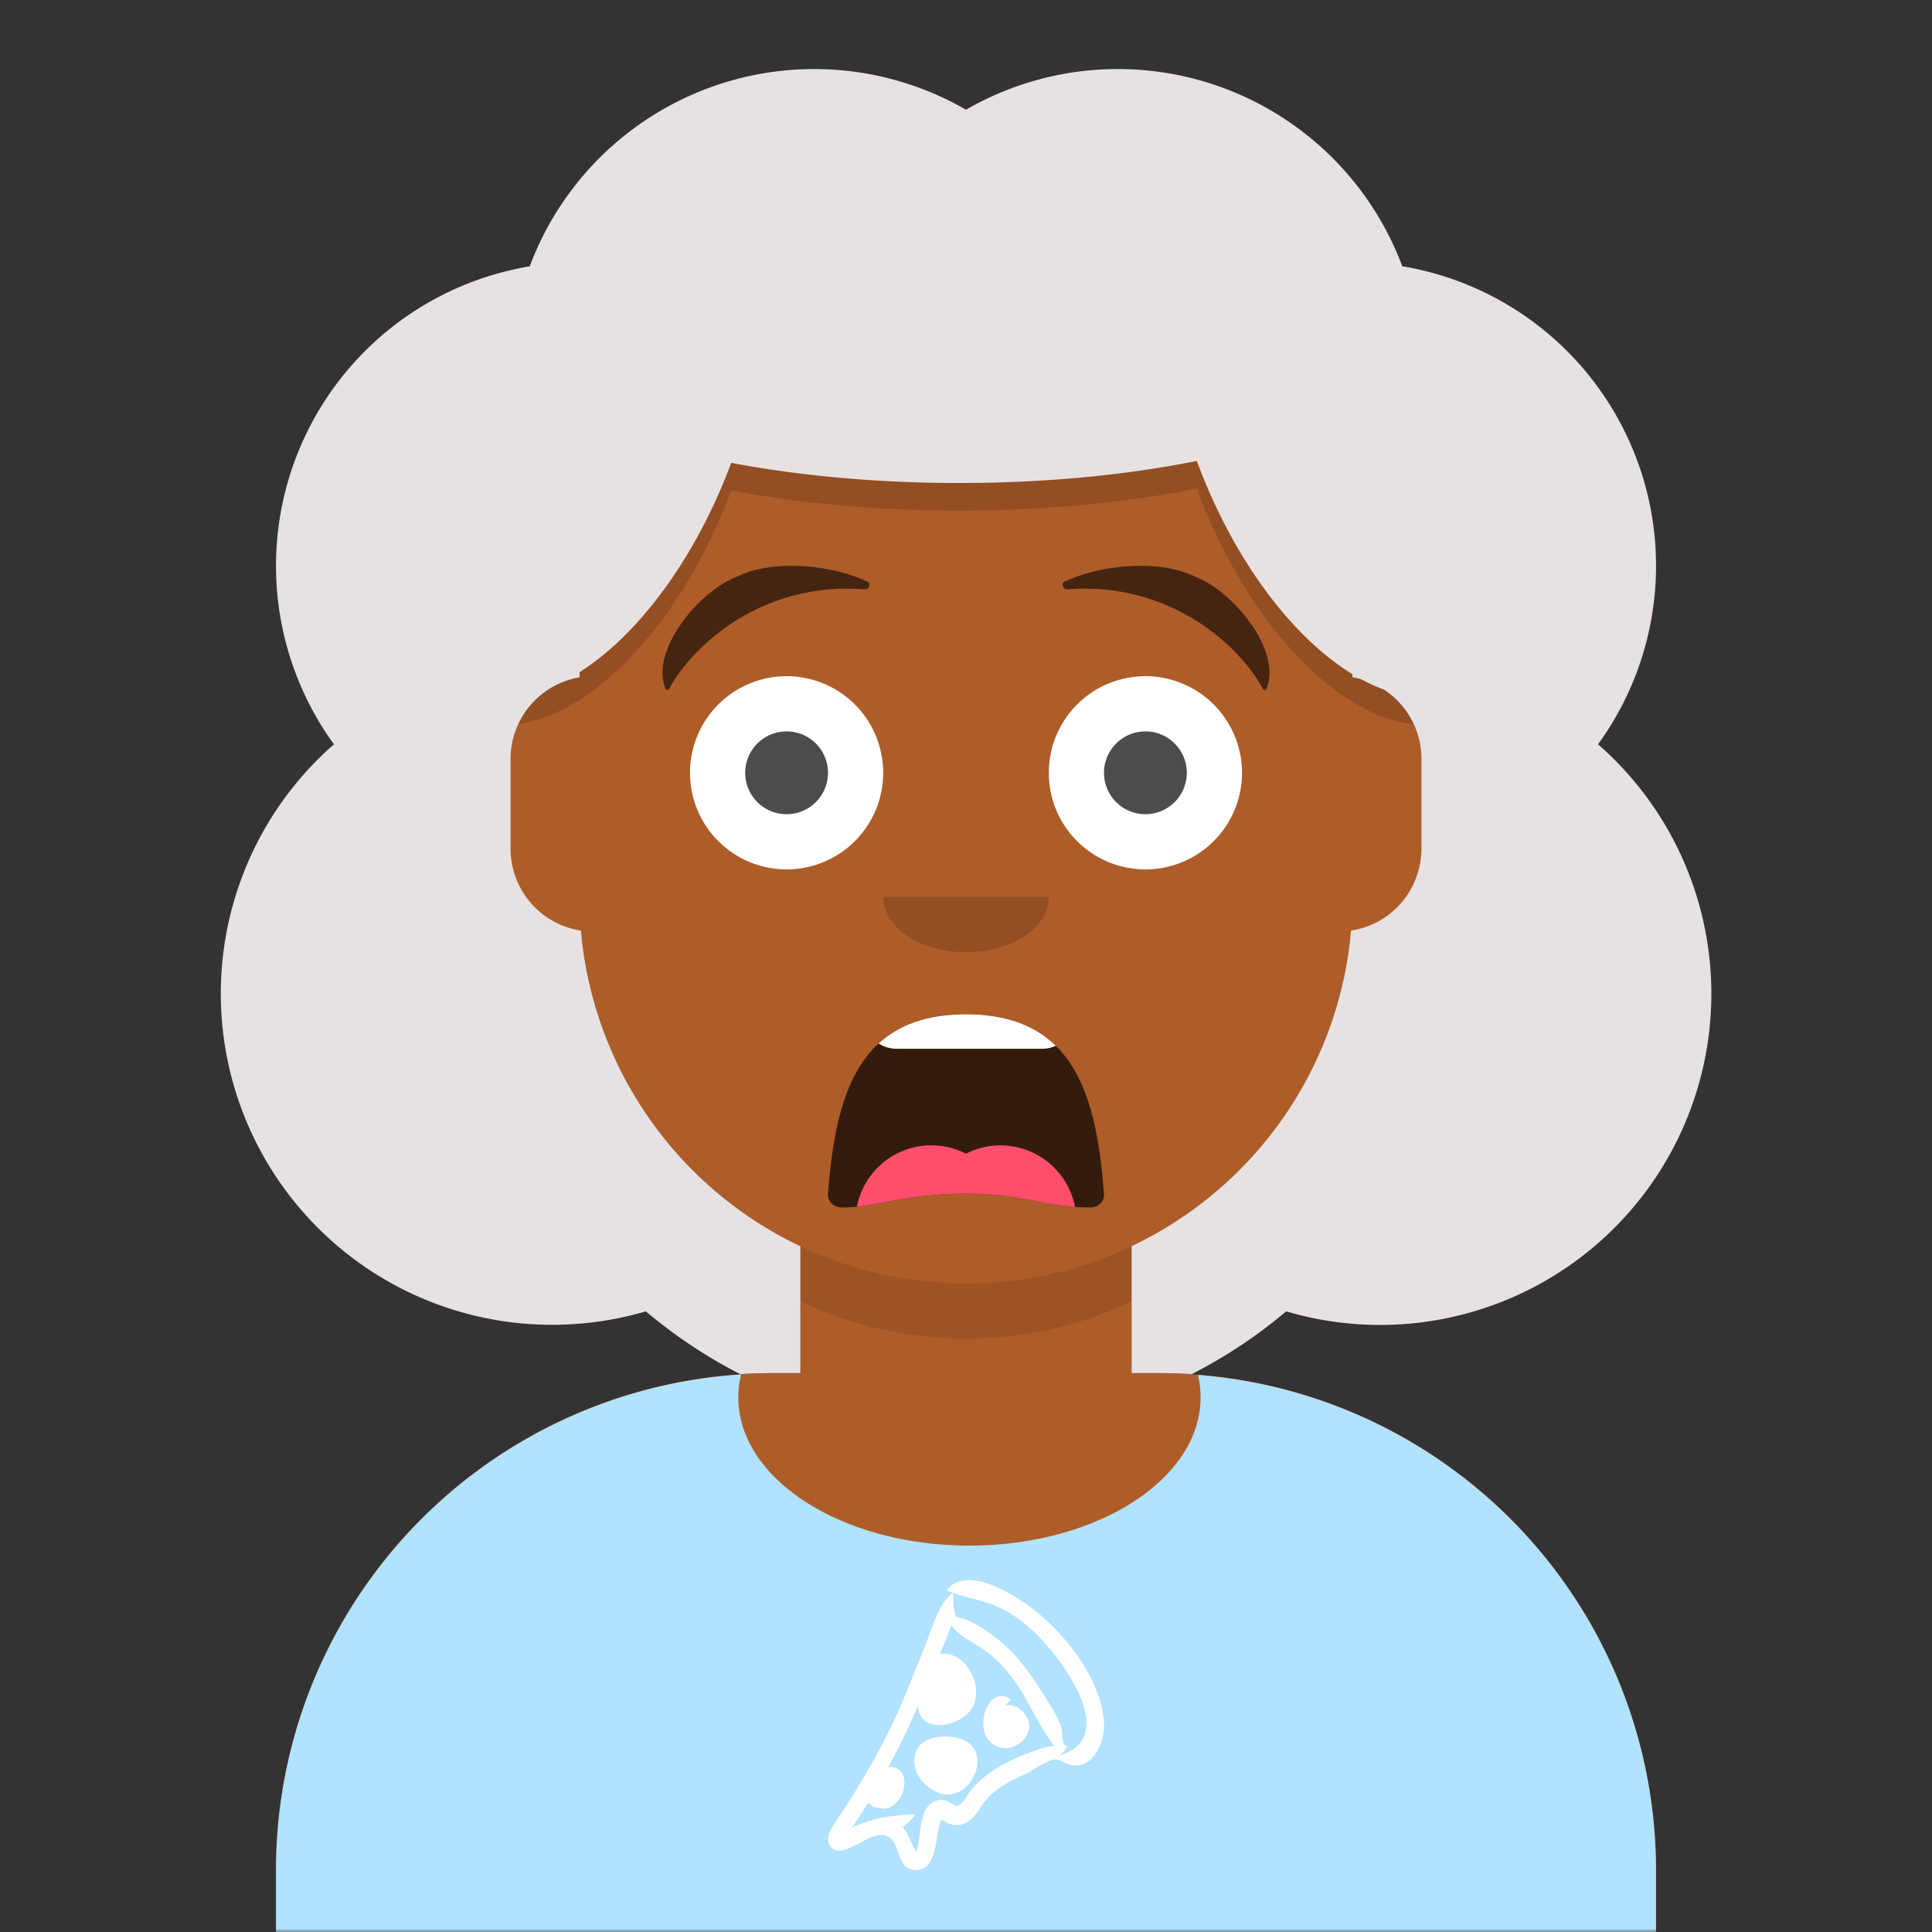<svg xmlns="http://www.w3.org/2000/svg" viewBox="0 0 280 280" fill="none" shape-rendering="auto"><rect x="0" y="0" width="280" height="280" fill="#333333" stroke="none"/><mask id="viewboxMask"><rect width="280" height="280" rx="0" ry="0" x="0" y="0" fill="#fff" /></mask><g mask="url(#viewboxMask)"><g transform="translate(8)"><path d="M132 36a56 56 0 0 0-56 56v6.17A12 12 0 0 0 66 110v14a12 12 0 0 0 10.3 11.88 56.04 56.04 0 0 0 31.7 44.73v18.4h-4a72 72 0 0 0-72 72v9h200v-9a72 72 0 0 0-72-72h-4v-18.39a56.04 56.04 0 0 0 31.7-44.73A12 12 0 0 0 198 124v-14a12 12 0 0 0-10-11.83V92a56 56 0 0 0-56-56Z" fill="#ae5d29"/><path d="M108 180.61v8a55.79 55.79 0 0 0 24 5.39c8.59 0 16.73-1.93 24-5.39v-8a55.79 55.79 0 0 1-24 5.39 55.79 55.79 0 0 1-24-5.39Z" fill="#000" fill-opacity=".1"/><g transform="translate(0 170)"><path d="M132.5 54C151 54 166 44.37 166 32.5c0-1.1-.13-2.18-.38-3.23A72 72 0 0 1 232 101.05V110H32v-8.95A72 72 0 0 1 99.4 29.2a14.1 14.1 0 0 0-.4 3.3C99 44.37 114 54 132.5 54Z" fill="#b1e2ff"/><g transform="translate(77 58)"><g fill-rule="evenodd" clip-rule="evenodd" fill="#fff"><path d="M65.93 25.4c-4.08 1.37-8.55 3.31-10.9 7.06-1.85 2.95-1.97-.45-4.55.6-2.5 1.02-1.82 5.22-2.73 7.3-.71-1.2-1.05-2.52-1.94-3.6a6.6 6.6 0 0 0 1.81-1.73c.16-.32-4.79.35-5.07.43-1.41.4-2.74.77-4.09 1.43a78.83 78.83 0 0 0 1.96-2.99c.21-.68.58-.68 1.11 0 .75.03 1.18.35 1.96.17 2.92-.66 3.85-6.22.25-5.98a93.38 93.38 0 0 0 4.26-8.8c.5 4.28 6.08 2.8 7.72.52 2.14-3-.6-8.66-4.49-8.11.58-1.38 1.17-2.77 1.65-4.18 1.1 1.6 3 2.39 4.54 3.45a18.2 18.2 0 0 1 4.16 4.01c2.4 3.14 3.8 7 6.22 10.05-.64.04-1.26.16-1.87.36Zm9-4.4c-.62-5.75-5.14-11.6-9.43-15.17-2.55-2.13-10.24-7.39-13.3-3.34 2.46 1.07 5.2 1.33 7.64 2.49 3.32 1.57 5.92 4.16 8.17 7.05 3.14 4.05 7.97 12.28.48 14.39.5-.34.8-.71 1.21-1.31-1-.23-.6-1.88-.95-2.95-.41-1.25-1.21-2.47-1.89-3.59a56.62 56.62 0 0 0-3.5-5.17A23.46 23.46 0 0 0 57.4 8c-.9-.58-1.77-1.1-2.81-1.4-1.35-.4-.91.08-1.28-1.15-.23-.78-.02-1.77-.25-2.6-1.97 1.66-2.6 4.06-3.5 6.39-1.01 2.68-2.12 5.33-3.2 8-2.63 6.53-6.02 12.39-9.88 18.24-.67 1.02-2.17 2.95-1.1 4.17.97 1.1 2.34.3 3.4-.13 1.43-.6 3.38-2.17 4.93-1.35 2 1.05 1.05 4.98 4.21 4.83 3.12-.16 2.53-5.28 3.53-7.32 2.31 1.68 4.18.64 5.58-1.61 1.63-2.61 3.77-3.66 6.51-4.94 1.12-.52 3.04-1.94 4.2-2.12.97-.13 1.9.9 3.19.85 3.1-.11 4.39-4.25 4.02-6.85Z"/><path d="M53.54 23.83c-2.43-.44-5.8-.07-6.03 3.16-.14 1.97 1.4 3.85 3.08 4.66 5.12 2.5 9.1-6.69 2.95-7.82ZM63.34 20.16c-.65-.7-1.7-1.24-2.68-1 .31-.2.57-.6.87-.83-3.16-2.29-5.14 3.47-3.35 5.74 2.72 3.44 8.04-.76 5.16-3.91Z"/></g></g></g><g transform="translate(78 134)"><path fill-rule="evenodd" clip-rule="evenodd" d="M34 38.86C35.14 24.88 38.24 13.01 54 13c15.76 0 18.92 11.94 20 26 .08 1.12-.83 2-1.96 2-6.69 0-9.37-2-18.05-2-8.7 0-13.24 2-17.9 2-1.15 0-2.2-.74-2.1-2.14Z" fill="#000" fill-opacity=".7"/><path d="M67.02 17.57c-.61.28-1.3.43-2.02.43H44c-.98 0-1.9-.28-2.67-.77C44.23 14.57 48.28 13 54 13c5.95 0 10.1 1.7 13.02 4.57Z" fill="#fff"/><path d="M69.8 40.92a44.2 44.2 0 0 1-5.54-.82c-2.73-.53-5.65-1.1-10.27-1.1-5.02 0-8.66.66-11.74 1.23-1.45.26-2.77.5-4.06.65A11 11 0 0 1 54 33.2a11 11 0 0 1 15.8 7.72Z" fill="#FF4F6D"/></g><g transform="translate(104 122)"><path fill-rule="evenodd" clip-rule="evenodd" d="M16 8c0 4.42 5.37 8 12 8s12-3.58 12-8" fill="#000" fill-opacity=".16"/></g><g transform="translate(76 90)"><path d="M44 22a14 14 0 1 1-28 0 14 14 0 0 1 28 0ZM96 22a14 14 0 1 1-28 0 14 14 0 0 1 28 0Z" fill="#fff"/><path d="M36 22a6 6 0 1 1-12 0 6 6 0 0 1 12 0ZM88 22a6 6 0 1 1-12 0 6 6 0 0 1 12 0Z" fill="#000" fill-opacity=".7"/></g><g transform="translate(76 82)"><path d="m22.77 1.58.9-.4C28.93-.91 36.88-.03 41.73 2.3c.57.27.18 1.15-.4 1.1-14.92-1.14-24.96 8.15-28.37 14.45-.1.18-.41.2-.49.03-2.3-5.32 4.45-13.98 10.3-16.3ZM89.23 1.58l-.9-.4C83.07-.91 75.12-.03 70.27 2.3c-.57.27-.18 1.15.4 1.1 14.92-1.14 24.96 8.15 28.37 14.45.1.18.41.2.49.03 2.3-5.32-4.45-13.98-10.3-16.3Z" fill-rule="evenodd" clip-rule="evenodd" fill="#000" fill-opacity=".6"/></g><g transform="translate(-1)"><path d="M67 105.02c11.38-.72 24.68-14.4 31.98-33.94C108.78 72.94 120.04 74 132 74c12.55 0 24.31-1.16 34.45-3.2 7.38 19.96 21.01 33.87 32.55 34.24V88a66 66 0 0 0-38-59.78A183.64 183.64 0 0 0 132 26c-9.2 0-17.99.63-26.02 1.76A66.01 66.01 0 0 0 67 88v17.02Z" fill="#000" fill-opacity=".16"/><path d="M73 192a48 48 0 0 0 13.6-1.95 72.08 72.08 0 0 0 13.68 9.1c1.56-.1 3.13-.15 4.72-.15h4v-18.39a56.03 56.03 0 0 1-31.8-45.74A12 12 0 0 1 67 123v-13a12 12 0 0 1 10-11.83v-.75c8.46-5.38 16.75-16.36 21.98-30.34C108.78 68.94 120.04 70 132 70c12.55 0 24.31-1.16 34.45-3.2C171.76 81.17 180.32 92.4 189 97.7v.46c.44.07.87.17 1.29.29a24.4 24.4 0 0 0 3.23 1.47A11.99 11.99 0 0 1 199 110v13a12 12 0 0 1-10.2 11.87A56.03 56.03 0 0 1 157 180.6V199h4c1.59 0 3.16.05 4.72.15a72.08 72.08 0 0 0 13.69-9.1 48 48 0 0 0 45.19-82.18 44.01 44.01 0 0 0-28.37-69.28A44.02 44.02 0 0 0 133 15.9a44.02 44.02 0 0 0-63.23 22.7 44.01 44.01 0 0 0-28.37 69.27A48 48 0 0 0 73 192Z" fill="#e8e1e1"/></g><g transform="translate(49 72)"></g><g transform="translate(62 42)"></g></g></g></svg>